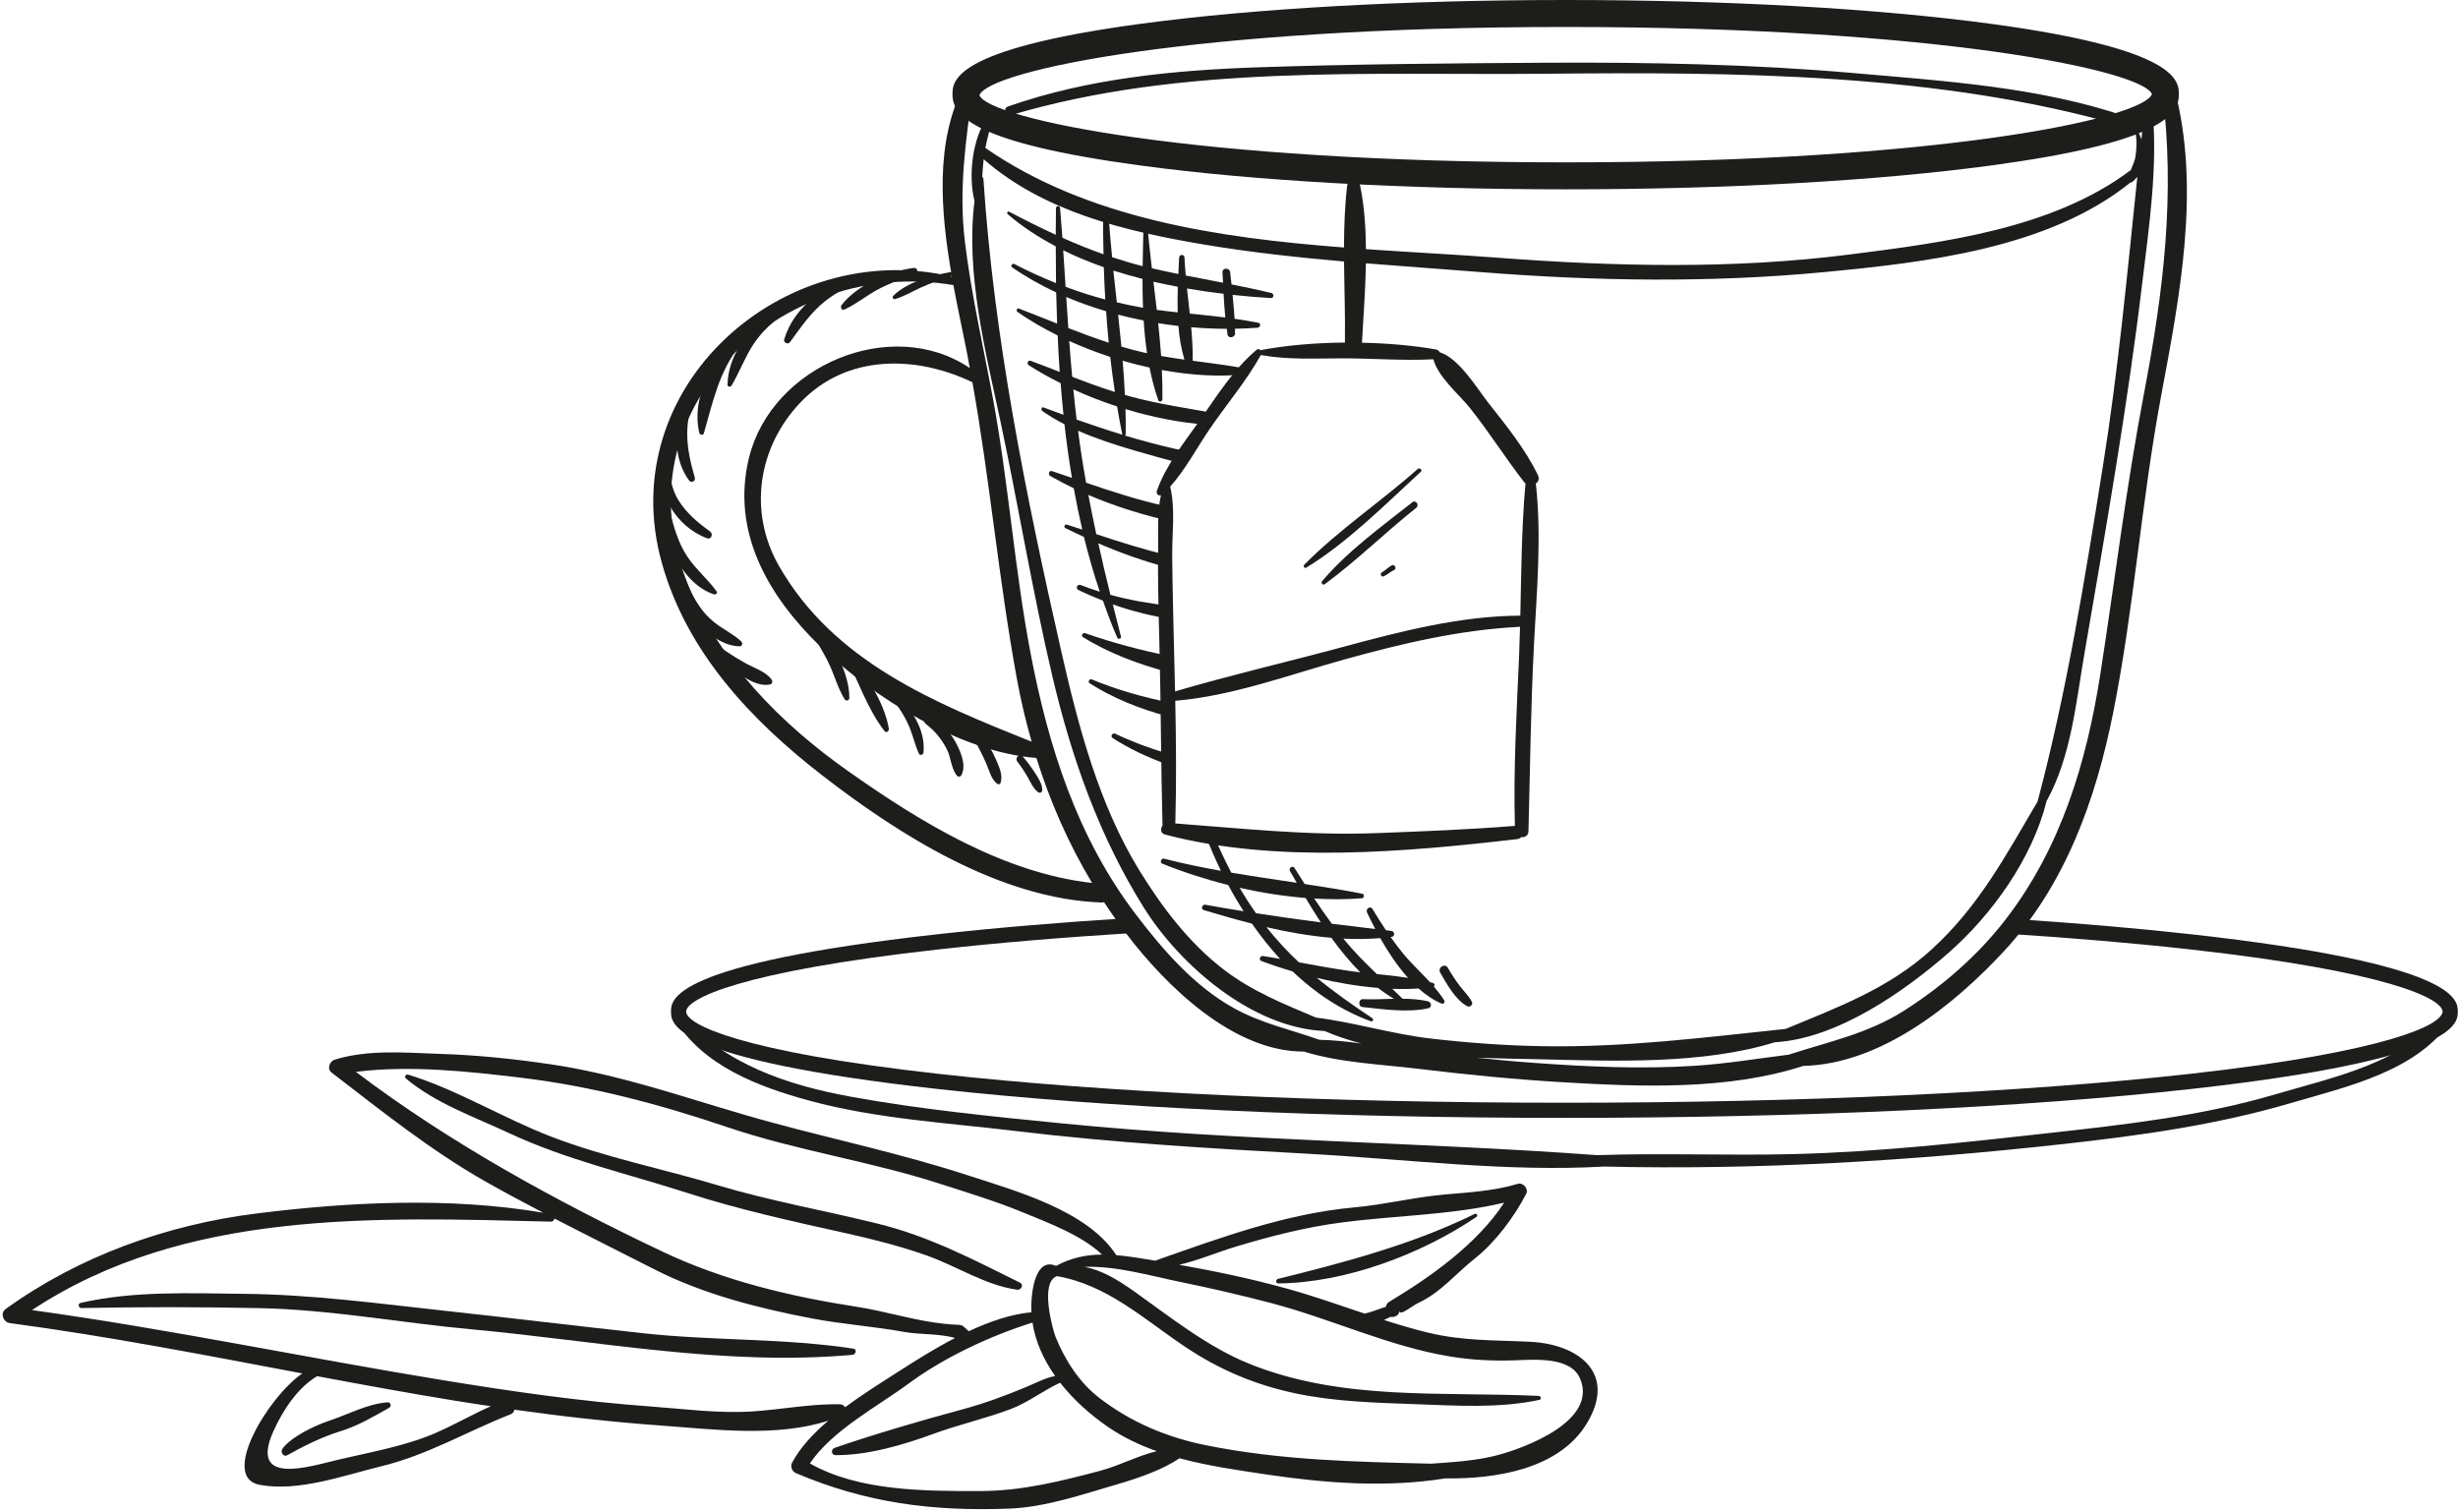 <?xml version="1.0" encoding="UTF-8"?><svg xmlns="http://www.w3.org/2000/svg" xmlns:xlink="http://www.w3.org/1999/xlink" height="112.1" preserveAspectRatio="xMidYMid meet" version="1.0" viewBox="-0.2 0.0 182.2 112.1" width="182.2" zoomAndPan="magnify"><g><g><g><g id="change1_17"><path d="M113.246,99.471c-2.636-0.132-4.973-0.044-7.614-0.684 c-1.09-0.264-2.166-0.586-3.24-0.93c0.159-0.08,0.322-0.163,0.483-0.237c0.282,0.064,0.644-0.107,0.67-0.456 c-0.034,0.462,0.961-0.377,1.386-0.573c1.667-0.769,2.796-2.193,4.208-3.308 c1.477-1.159,2.947-3.123,3.797-4.794c0.183-0.359-0.24-0.841-0.618-0.728 c-1.765,0.531-3.659,0.635-5.489,0.797c-2.204,0.196-4.382,0.745-6.604,0.946 c-5.137,0.465-9.938,2.247-14.753,3.938c-0.013,0.005-0.022,0.012-0.033,0.017 c-1.005-0.163-1.965-0.335-2.896-0.411c-2.117-3.304-7.502-4.779-10.985-5.912 c-4.858-1.584-9.684-2.603-14.601-3.936c-5.474-1.484-10.628-3.447-16.279-4.291 c-2.748-0.407-5.486-0.694-8.265-0.781c-2.548-0.086-5.349-0.342-7.807,0.432 c-0.363,0.114-0.593,0.676-0.235,0.947c3.7,2.842,7.388,5.806,11.458,8.107 c1.393,0.789,2.811,1.543,4.239,2.29c-6.887-1.177-14.431-0.805-21.331,0.066 c-6.609,0.835-13.102,3.164-18.518,7.073c-0.428,0.308-0.176,0.978,0.306,1.042 c7.26,0.97,14.47,2.372,21.685,3.733c-2.551,1.752-6.123,7.707-3.167,8.257 c2.886,0.537,6.202-0.688,8.974-1.364c3.512-0.852,6.337-2.569,9.641-3.869 c0.166-0.063,0.246-0.194,0.273-0.338c3.603,0.506,7.217,0.913,10.854,1.175 c3.922,0.282,8.547,0.891,12.413-0.359c-1.112,0.949-2.079,1.984-2.682,3.11 c-0.142,0.268-0.017,0.651,0.264,0.77c5.212,2.216,10.127,2.854,15.809,2.64 c2.704-0.103,5.449-1.052,8.021-1.803c1.435-0.417,3.364-1.058,4.615-1.933 c2.157,0.583,4.411,0.899,6.554,1.218c4.268,0.633,8.816,0.978,13.135,0.277 c3.889,0.054,8.449-0.725,10.484-4.033C119.694,101.831,116.848,99.655,113.246,99.471z M91.381,92.424 c2.593-0.782,5.197-1.449,7.886-1.801c3.9-0.513,8.155-0.544,12.029-1.467 c-2.01,3.094-5.537,5.561-8.535,7.36c-0.122,0.075-0.215,0.22-0.235,0.366 c-0.079,0.025-0.164,0.047-0.262,0.081c-0.443,0.147-0.856,0.318-1.31,0.419 c-1.887-0.634-3.767-1.299-5.678-1.831c-2.659-0.74-5.355-1.309-8.071-1.788 C88.621,93.436,90.056,92.825,91.381,92.424z M26.177,79.46c4.017-0.507,8.413-0.029,12.349,0.448 c5.222,0.635,10.22,1.971,15.188,3.652c5.181,1.753,10.607,2.524,15.802,4.209 c2.059,0.665,4.114,1.285,6.117,2.112c1.829,0.754,4.348,1.685,5.854,3.123 c-1.145,0.011-2.266,0.224-3.406,0.841c-1.504-0.656-1.81,1.799-1.835,2.891 c-0.006,0.182,0.005,0.362,0.014,0.544c-1.526,0.143-3.118,0.694-4.653,1.409 c-0.802-0.74-0.144-0.295-2.591-0.653c-1.905-0.279-3.769-0.86-5.68-1.155 c-4.968-0.769-9.896-1.938-14.456-4.107C40.964,89.011,33.182,84.756,26.177,79.46z M32.239,106.166 c-2.312,1.029-4.944,1.476-7.397,2.053c-2.085,0.491-6.619,1.984-4.769-2.133 c0.679-1.513,1.784-3.207,3.234-4.066c3.417,0.642,6.836,1.268,10.261,1.825 c0.872,0.143,1.747,0.271,2.618,0.402C34.849,104.839,33.593,105.562,32.239,106.166z M55.504,104.638 c-2.484,0.152-5.024-0.194-7.5-0.373c-5.131-0.37-10.208-1.105-15.284-1.933 c-10.188-1.663-20.32-3.798-30.551-5.21c11.325-7.482,25.391-6.877,38.465-6.558 c0.146,0.003,0.24-0.105,0.267-0.23c2.468,1.276,4.956,2.518,7.413,3.769 c3.59,1.835,7.74,2.888,11.678,3.639c2.275,0.434,4.583,0.587,6.861,1.003 c1.087,0.197,2.619,0.114,3.737,0.445c-1.48,0.767-2.877,1.647-4.067,2.411 c-1.219,0.782-2.692,1.692-4.077,2.724c-0.079-0.124-0.209-0.215-0.357-0.219 C59.915,104.051,57.688,104.506,55.504,104.638z M81.333,109.039c-2.975,0.787-5.814,1.496-8.905,1.498 c-4.035,0-8.944,0.025-12.598-2.048c1.677-2.477,5.044-4.235,7.354-5.942c2.59-1.912,5.987-3.504,9.149-4.501 c0.219,1.434,0.836,2.767,1.682,3.963c-0.727,0.135-1.367,0.486-2.08,0.784 c-1.6,0.668-3.102,1.23-4.779,1.685c-3.163,0.852-6.388,1.798-9.486,2.853 c-0.284,0.096-0.27,0.543,0.06,0.544c2.416,0.011,5.013-0.754,7.279-1.584 c1.894-0.698,3.862-1.13,5.747-1.848c1.272-0.483,2.393-1.378,3.628-1.938 c1.008,1.287,2.267,2.398,3.543,3.275c1.117,0.767,2.337,1.346,3.615,1.799 C84.103,107.929,82.781,108.656,81.333,109.039z M110.831,107.869c-1.588,0.424-3.284,0.519-4.947,0.639 c-5.599-0.142-11.052-0.237-16.657-1.36c-2.897-0.579-5.566-1.694-7.915-3.497 c-1.511-1.157-2.558-2.806-3.267-4.542c-0.184-0.45-1.215-4.077,0.11-4.503 c3.706,0.644,6.383,3.146,9.476,5.225c2.563,1.72,5.207,2.832,8.219,3.469 c2.884,0.61,5.928,0.69,8.867,0.796c3.037,0.109,6.2,0.323,9.193-0.32 c0.178-0.037,0.104-0.283-0.052-0.294c-7.194-0.33-14.574,0.389-21.432-2.372 c-3.102-1.249-5.825-3.43-8.524-5.354c-1.328-0.943-2.452-1.588-3.7-1.841 c2.387-0.068,4.746,0.639,7.129,1.128c2.272,0.466,4.526,0.987,6.767,1.578 c4.405,1.162,8.659,3.191,13.164,3.936c1.617,0.266,3.154,0.342,4.781,0.289 c1.432-0.045,4.184-0.311,4.884,1.357C118.243,105.33,112.862,107.327,110.831,107.869z" fill="#1D1D1B"/></g></g></g><g><g><g id="change1_29"><path d="M109.12,89.988c-4.569,2.252-9.663,3.602-14.585,4.817 c-0.178,0.044-0.19,0.342,0.015,0.339c4.97-0.043,10.612-2.159,14.707-4.942 C109.379,90.12,109.246,89.927,109.12,89.988z" fill="#1D1D1B"/></g></g></g><g><g><g id="change1_16"><path d="M75.401,95.085c-3.467-1.718-6.731-3.433-10.525-4.368 c-3.954-0.978-7.959-1.678-11.864-2.847c-4.102-1.228-8.304-2.055-12.311-3.59 c-3.567-1.365-7.016-3.505-10.646-4.614c-0.184-0.053-0.308,0.169-0.16,0.293 c2.205,1.841,5.006,2.814,7.604,4.027c4.317,2.014,8.767,3.004,13.268,4.457 c3.878,1.253,7.833,2.109,11.808,2.995c2.005,0.449,3.964,0.946,5.903,1.631 c2.262,0.796,4.32,2.201,6.718,2.542C75.498,95.655,75.715,95.238,75.401,95.085z" fill="#1D1D1B"/></g></g></g><g><g><g id="change1_4"><path d="M63.061,99.98c-5.146-0.788-10.406-0.572-15.584-1.143 c-4.887-0.536-9.768-1.123-14.653-1.659c-5.015-0.547-9.88-1.213-14.938-1.262 c-4.009-0.041-8.191-0.232-12.12,0.676c-0.218,0.052-0.148,0.383,0.064,0.378 c4.394-0.089,8.781-0.085,13.176,0.005c5.326,0.108,10.498,1.093,15.786,1.576 c9.378,0.863,18.745,2.736,28.208,1.886C63.24,100.413,63.341,100.022,63.061,99.98z" fill="#1D1D1B"/></g></g></g><g><g><g id="change1_31"><path d="M28.514,103.958c-1.531,0.133-2.872,0.883-4.317,1.366 c-1.027,0.343-2.846,1.195-3.469,2.092c-0.163,0.232,0.086,0.624,0.37,0.464 c1.179-0.671,2.646-1.386,3.934-1.779c1.321-0.407,2.409-1.062,3.606-1.731 C28.852,104.249,28.765,103.939,28.514,103.958z" fill="#1D1D1B"/></g></g></g><g><g><g><g id="change1_30"><path d="M115.856,14.035c-11.918,0-23.128-0.629-31.566-1.772 c-12.308-1.666-13.886-3.679-13.886-5.246c0-1.007,0-3.365,13.886-5.245C92.731,0.629,103.941,0,115.856,0 c11.917,0,23.128,0.629,31.567,1.772c13.886,1.88,13.886,4.238,13.886,5.245c0,1.567-1.578,3.58-13.886,5.246 C138.985,13.406,127.774,14.035,115.856,14.035z M115.856,2c-27.67,0-42.775,3.243-43.458,5.059 c0.681,1.733,15.784,4.977,43.458,4.977c27.675,0,42.778-3.243,43.459-5.059C158.633,5.243,143.527,2,115.856,2z" fill="#1D1D1B"/></g></g></g><g><g><g id="change1_1"><path d="M160.967,6.531c-0.152-0.569-0.969-0.406-0.894,0.178 c0.981,7.695,0.104,14.839-1.34,22.415c-1.32,6.917-2.159,13.857-3.239,20.807 c-1.023,6.586-2.921,12.917-7.045,18.254c-2.057,2.663-4.656,4.916-7.482,6.722 c-2.685,1.714-5.533,2.293-8.499,3.254c-0.017,0.004-0.025,0.014-0.038,0.021 c-2.339,0.289-4.665,0.679-7.027,0.831c-3.928,0.249-7.875,0.072-11.795-0.211 c-1.446-0.102-2.893-0.238-4.333-0.386c1.671,0.059,3.296,0.079,4.788,0.115 c5.303,0.128,12,0.393,17.299-1.267c4.601-0.248,9.63-3.777,12.914-6.664 c3.203-2.818,6.18-6.985,7.228-11.217c1.813-3.268,2.175-7.277,2.799-10.896 c0.786-4.564,1.577-9.126,2.315-13.698c0.738-4.581,1.422-9.174,1.974-13.783 c0.508-4.243,1.17-8.66,0.755-12.932c-0.029-0.3-0.523-0.401-0.564-0.064 c-0.089,0.775-0.169,1.551-0.251,2.325c-0.077-0.237-0.188-0.472-0.344-0.709 c-0.039-0.06-0.15-0.011-0.132,0.059c0.157,0.606,0.13,1.276,0.041,1.892 c-0.05,0.349-0.219,0.689-0.35,1.029c-5.779,4.363-13.897,5.378-20.878,6.265 c-8.619,1.096-17.385,0.889-26.031,0.235c-3.148-0.238-6.445-0.403-9.788-0.635 c-0.011-1.609-0.12-3.199-0.429-4.698c-0.043-0.206-0.169-0.402-0.4-0.435 c-0.035-0.002-0.085-0.014-0.122-0.006c-0.042,0.013-0.082,0.021-0.124,0.032 c-0.156,0.036-0.295,0.216-0.312,0.371c-0.183,1.515-0.234,3.062-0.239,4.613 c-9.401-0.722-19.023-2.151-26.583-7.379c0,0-0.001,0-0.003-0.002c0.145-0.732,0.356-1.446,0.517-2.179 c0.046-0.217-0.229-0.31-0.347-0.139c-1.136,1.627-1.446,4.335-0.977,6.234 c0.001,0.006,0.005,0.009,0.006,0.014c-0.674,5.319,0.81,11.135,1.899,16.229 c1.351,6.336,2.397,12.743,3.88,19.046c1.414,6.011,3.47,11.831,6.755,17.088 c2.702,4.324,8.067,8.95,13.413,9.172c0.866,0.374,1.781,0.679,2.734,0.926 c-1.036-0.139-2.078-0.253-3.114-0.276c-2.163-0.764-4.305-1.213-6.36-2.354 c-2.925-1.626-5.236-4.298-7.236-6.921c-4.351-5.709-6.49-12.426-7.819-19.389 c-1.195-6.268-1.63-12.652-2.797-18.923c-0.716-3.859-1.597-7.678-2.068-11.578 c-0.474-3.919,0.072-7.503,0.597-11.375C71.972,6.141,71.439,6,71.26,6.348 c-2.164,4.148-1.749,9.333-0.898,14.16c-12.489-2.96-25.148,8.17-21.504,21.221 c1.834,6.574,6.561,11.616,11.836,15.709c5.774,4.484,13.284,9.218,20.773,9.468 c0.064,0.004,0.117-0.015,0.171-0.025c0.529,0.805,1.085,1.597,1.676,2.373 c2.906,3.81,7.88,8.72,13.134,8.702c2.696,0.835,5.703,0.94,8.472,1.277 c3.582,0.435,7.171,0.789,10.773,1.001c5.704,0.337,12.197,0.6,17.771-1.214 c5.748-0.134,11.146-4.487,14.854-8.477c4.571-4.913,6.84-11.281,8.129-17.749 c1.543-7.744,2.092-15.663,3.545-23.434C161.369,21.992,162.954,13.937,160.967,6.531z M75.191,50.395 c0.285,1.557,0.65,3.084,1.079,4.587c-7.201-2.875-14.668-5.92-18.732-13.034 c-2.307-4.034-1.538-8.834,1.607-12.125c3.416-3.577,8.542-3.495,12.736-1.486 C73.187,35.664,73.839,43.074,75.191,50.395z M62.678,57.174c-4.994-3.522-9.513-8.086-11.866-13.806 c-5.362-13.053,6.992-24.399,19.659-22.232c0.314,1.688,0.669,3.327,0.974,4.851 c0.088,0.435,0.16,0.867,0.241,1.299c-5.801-3.928-14.684-0.183-16.362,6.629 c-1.351,5.489,1.395,10.239,5.253,13.981c3.921,3.801,10.479,7.894,16.046,8.292 c1.016,3.245,2.376,6.347,4.126,9.269C74.161,64.71,68.007,60.934,62.678,57.174z M106.05,26.634 c0.338,1.309,1.957,2.662,2.708,3.609c1.422,1.78,2.632,3.718,4.028,5.51 c0.026,0.034,0.06,0.055,0.092,0.079c-0.292,3.244-0.309,6.534-0.384,9.806 c-4.498,0.028-8.932,1.183-13.248,2.349c-4.101,1.105-8.272,2.072-12.343,3.268 c-0.022-0.954-0.047-1.91-0.07-2.867c-0.059-2.383-0.119-4.768-0.143-7.153 c-0.016-1.674,0.248-3.517-0.151-5.159c1.133-1.264,1.961-2.853,2.908-4.242c1.249-1.835,2.742-3.584,3.821-5.527 c0.017,0.006,0.022,0.021,0.042,0.023c1.971,0.349,3.976,0.239,5.967,0.235 C101.526,26.561,103.804,26.755,106.05,26.634z M112.092,61.225c-3.419,0.275-6.874,0.409-10.3,0.538 c-5.037,0.192-9.882-0.346-14.871-0.718c0.086-3.033,0.057-6.062-0.004-9.093 c4.247-0.357,8.449-1.93,12.536-3.064c4.261-1.185,8.589-2.204,13.02-2.421 c-0.021,0.723-0.041,1.447-0.071,2.167C112.22,52.826,111.976,57.024,112.092,61.225z M97.345,75.436 c-2.389-1.015-4.678-1.916-6.819-3.547c-2.573-1.96-4.613-4.659-6.291-7.396 c-2.978-4.862-4.502-10.64-5.753-16.145c-2.622-11.557-5.012-23.277-5.787-35.094 c-0.004-0.064-0.04-0.107-0.086-0.138c0.025-0.439,0.059-0.875,0.105-1.313 c4.466,3.908,10.512,5.339,16.236,6.309c3.459,0.585,6.964,0.966,10.478,1.274 c0.019,2.011,0.094,4.025,0.064,6.001c0,0.003,0.001,0.005,0.001,0.008c-2.143,0.018-4.273,0.195-6.157,0.544 c-0.028,0.006-0.05,0.024-0.073,0.041c-0.078-0.093-0.209-0.139-0.317-0.05 c-1.72,1.452-2.966,3.453-4.249,5.283c-1.129,1.607-2.495,3.305-3.142,5.17 c-0.077,0.229,0.11,0.389,0.3,0.332c-0.276,1.203-0.195,2.512-0.209,3.729 c-0.033,2.397,0.031,4.791,0.092,7.189c0.118,4.521,0.114,9.044,0.234,13.564 c-0.164,0.228-0.154,0.578,0.178,0.667c8.172,2.164,17.83,1.305,26.129,0.34 c0.133-0.018,0.224-0.075,0.288-0.149c0.257,0.038,0.522-0.095,0.53-0.438 c0.123-4.636,0.17-9.262,0.412-13.898c0.205-3.917,0.574-7.961,0.134-11.873 c0.184-0.13,0.286-0.348,0.159-0.613c-0.922-1.922-2.333-3.662-3.647-5.33 c-0.834-1.054-2.182-3.334-3.636-3.791c-0.054-0.099-0.142-0.182-0.262-0.203 c-1.692-0.299-3.585-0.462-5.502-0.502c0.103-1.883,0.26-3.888,0.294-5.887 c2.858,0.233,5.716,0.43,8.559,0.655c8.443,0.666,16.933,0.802,25.373,0c7.5-0.712,16.665-1.742,22.736-6.644 c0.028,0.005,0.06,0,0.089-0.017c0.135-0.077,0.244-0.19,0.338-0.322c0.022-0.021,0.045-0.034,0.067-0.056 c0.008-0.007,0.011-0.014,0.018-0.02c-0.75,7.176-1.41,14.327-2.559,21.494 c-1.339,8.359-2.664,16.648-4.837,24.816c-2.347,3.972-4.342,7.766-7.86,10.968 c-3.198,2.91-6.965,4.282-10.811,5.883c-6.029,0.634-11.866,1.379-17.975,1.281 c-2.782-0.043-5.56-0.248-8.326-0.566C102.999,76.661,100.191,75.792,97.345,75.436z" fill="#1D1D1B"/></g></g></g><g><g><g id="change1_28"><path d="M157.439,8.655c-6.387-2.202-13.529-2.652-20.218-3.237 c-7.601-0.664-15.24-0.811-22.864-0.768c-7.096,0.042-14.214,0.101-21.303,0.339 C86.795,5.205,80.462,5.811,74.523,7.892c-0.413,0.145-0.207,0.767,0.212,0.644 c12.688-3.769,26.457-2.948,39.558-3.069c14.094-0.133,29.302-0.066,42.934,3.896 C157.684,9.496,157.89,8.812,157.439,8.655z" fill="#1D1D1B"/></g></g></g><g><g><g id="change1_8"><path d="M162.25,69.263c-3.968-0.443-8.364-0.819-13.07-1.129 c-0.251,0.383-0.538,0.74-0.859,1.071c4.986,0.318,9.634,0.71,13.806,1.176 c14.785,1.645,18.73,3.676,18.73,4.614c0,0.938-3.945,2.966-18.73,4.615 c-12.381,1.381-28.847,2.139-46.366,2.139s-33.987-0.758-46.369-2.139 c-14.787-1.649-18.732-3.678-18.732-4.615c0-0.938,3.944-2.97,18.732-4.614 c4.413-0.493,9.352-0.904,14.665-1.232c-0.239-0.344-0.443-0.709-0.625-1.087 c-5.121,0.323-9.89,0.724-14.164,1.2c-19.73,2.199-19.73,4.858-19.73,5.732 c0,0.874,0,3.534,19.73,5.733c12.422,1.382,28.934,2.145,46.493,2.145c17.558,0,34.069-0.763,46.49-2.145 c19.733-2.199,19.733-4.859,19.733-5.733C181.982,74.121,181.982,71.462,162.25,69.263z" fill="#1D1D1B"/></g></g></g><g><g><g id="change1_2"><path d="M180.986,75.011c-2.929,3.788-8.123,4.816-12.536,6.118 c-5.428,1.603-11.131,2.241-16.736,2.865c-6.316,0.703-12.598,1.404-18.958,1.563 c-4.846,0.121-9.716-0.088-14.565,0.079c-13.229-0.975-26.518-1.045-39.735-2.362 c-5.175-0.512-10.42-1.033-15.537-1.963c-4.794-0.868-9.34-2.412-12.687-6.096 c-0.203-0.226-0.605,0.039-0.444,0.308c2.096,3.488,6.24,5.044,9.971,6.062 c4.992,1.362,10.274,1.652,15.393,2.268c7.16,0.86,14.366,1.287,21.561,1.677 c7.243,0.393,14.743,1.369,21.995,0.95c11.375,0.267,22.628-0.413,33.944-1.659 c5.713-0.628,11.422-1.418,16.943-3.043c4.211-1.24,9.464-2.358,11.995-6.271 C181.857,75.094,181.301,74.602,180.986,75.011z" fill="#1D1D1B"/></g></g></g><g><g><g id="change1_19"><path d="M86.64,45.906c-0.031-0.239-0.053-0.479-0.065-0.722 c-0.021-0.09-0.051-0.177-0.07-0.267c-1.474-0.178-2.938-0.42-4.396-0.818 c-0.314-1.272-0.616-2.544-0.896-3.819c1.636,0.707,3.378,1.33,5.152,1.795 c0.031-0.296,0.079-0.59,0.139-0.882c-1.842-0.423-3.646-1.002-5.442-1.594 c-0.209-0.966-0.402-1.935-0.588-2.908c1.969,0.849,4.108,1.512,6.279,1.992 c-0.027-0.351-0.028-0.702-0.016-1.054c-0.2-0.041-0.401-0.077-0.601-0.121 c-1.989-0.439-3.91-1.065-5.828-1.721c-0.23-1.275-0.428-2.562-0.597-3.856 c1.344,0.593,2.76,1.048,4.16,1.461c1.165,0.342,2.374,0.68,3.594,0.981 c0.135-0.305,0.292-0.597,0.463-0.882c-0.369-0.077-0.739-0.153-1.105-0.235 c-1.238-0.282-2.451-0.61-3.648-0.97c0.035-0.018,0.067-0.046,0.068-0.099c0.009-0.619,0-1.239-0.016-1.859 c2.004,0.61,4.076,1.016,6.09,1.162c0.215-0.293,0.452-0.568,0.71-0.827 c-2.137-0.388-4.286-0.695-6.399-1.259c-0.149-0.039-0.296-0.087-0.446-0.128 c-0.038-0.843-0.093-1.69-0.165-2.532c0.66,0.191,1.325,0.357,1.993,0.503 c0.162,0.828,0.374,1.641,0.647,2.418c0.067,0.182,0.304,0.099,0.307-0.07 c0.011-0.718-0.008-1.441-0.042-2.166c2.166,0.398,4.317,0.53,6.263,0.306 c0.227-0.029,0.244-0.359,0.016-0.403c-1.328-0.248-2.658-0.411-3.989-0.59 c0.004-0.822-0.038-1.653-0.116-2.483c0.889,0.074,1.77,0.115,2.64,0.117 c0.019,0.144,0.032,0.286,0.057,0.427c0.056,0.324,0.564,0.22,0.559-0.092c0-0.113-0.011-0.227-0.012-0.341 c0.567-0.009,1.131-0.031,1.683-0.076c0.194-0.017,0.272-0.319,0.052-0.364 c-0.584-0.119-1.173-0.214-1.764-0.297c-0.035-0.594-0.089-1.185-0.148-1.773 c0.97,0.102,1.923,0.184,2.843,0.237c0.217,0.013,0.248-0.324,0.044-0.373 c-0.985-0.239-1.975-0.442-2.965-0.642c-0.034-0.296-0.067-0.596-0.099-0.893 c-0.037-0.365-0.593-0.36-0.569,0.012c0.013,0.254,0.026,0.506,0.04,0.758 c-0.922-0.18-1.843-0.351-2.763-0.534c-0.04-0.45-0.076-0.897-0.097-1.344 c-0.014-0.261-0.385-0.227-0.395,0.024c-0.018,0.391-0.039,0.798-0.057,1.208 c-0.655-0.135-1.31-0.272-1.963-0.425c-0.123-1.047-0.24-2.092-0.331-3.12 c-0.015-0.189-0.285-0.185-0.289,0.006c-0.022,0.957-0.05,1.948-0.064,2.954 c-0.033-0.01-0.066-0.016-0.098-0.023c-0.736-0.186-1.455-0.408-2.165-0.641 c-0.1-1.018-0.192-2.036-0.259-3.051c-0.018-0.272-0.407-0.213-0.407,0.046 c-0.006,0.923,0.007,1.857,0.029,2.792c-1.036-0.366-2.049-0.776-3.049-1.222 c-0.053-0.74-0.109-1.478-0.172-2.219c-0.017-0.197-0.305-0.169-0.306,0.026 c-0.007,0.65-0.013,1.31-0.014,1.971c-1.162-0.533-2.309-1.11-3.454-1.711 c-0.107-0.057-0.205,0.099-0.114,0.174c1.068,0.923,2.275,1.711,3.568,2.393c0,0.901,0.007,1.809,0.021,2.725 c-1.049-0.419-2.081-0.889-3.088-1.415c-0.146-0.077-0.307,0.144-0.169,0.243 c1.013,0.703,2.11,1.321,3.268,1.862c0.018,0.767,0.041,1.54,0.07,2.313 c-0.94-0.375-1.88-0.753-2.831-1.116c-0.152-0.056-0.229,0.165-0.107,0.25 c0.897,0.626,1.902,1.211,2.978,1.744c0.04,0.9,0.086,1.801,0.15,2.702 c-0.716-0.277-1.43-0.556-2.151-0.823c-0.192-0.072-0.316,0.217-0.147,0.324 c0.739,0.474,1.535,0.919,2.367,1.335c0.06,0.782,0.131,1.563,0.213,2.343 c-0.49-0.177-0.981-0.357-1.471-0.542c-0.158-0.06-0.225,0.172-0.104,0.259 c0.528,0.366,1.077,0.691,1.647,0.983c0.149,1.334,0.333,2.663,0.556,3.978 c-0.492-0.167-0.985-0.335-1.478-0.502c-0.214-0.073-0.315,0.256-0.135,0.358 c0.56,0.321,1.147,0.624,1.748,0.913c0.185,1.028,0.393,2.05,0.629,3.063 c-0.383-0.127-0.764-0.251-1.149-0.37c-0.15-0.046-0.25,0.19-0.104,0.26 c0.446,0.22,0.909,0.439,1.376,0.653c0.34,1.379,0.729,2.734,1.174,4.062 c-0.472-0.147-0.943-0.31-1.417-0.496c-0.24-0.096-0.407,0.248-0.173,0.365 c0.594,0.291,1.204,0.554,1.824,0.793c0.326,0.927,0.669,1.841,1.057,2.731 c0.074,0.168,0.328,0.107,0.278-0.078c-0.203-0.793-0.404-1.585-0.603-2.375 C83.689,45.305,85.154,45.663,86.64,45.906z M90.498,21.78c0.033,0.588,0.069,1.172,0.129,1.754 c-0.875-0.108-1.755-0.196-2.635-0.284c-0.067-0.623-0.14-1.245-0.206-1.865 C88.696,21.544,89.603,21.672,90.498,21.78z M87.151,24.164c0.068,0.863,0.207,1.704,0.443,2.496 c-0.576-0.083-1.15-0.167-1.725-0.269c-0.058-0.808-0.133-1.62-0.218-2.431 C86.149,24.041,86.651,24.104,87.151,24.164z M87.106,21.258c-0.019,0.626-0.028,1.263-0.011,1.899 c-0.517-0.056-1.033-0.115-1.549-0.184c-0.078-0.698-0.161-1.395-0.247-2.09 C85.899,21.021,86.503,21.145,87.106,21.258z M84.575,23.76c0.051,0.819,0.133,1.628,0.25,2.425 c-0.078-0.017-0.16-0.03-0.24-0.05c-0.561-0.127-1.112-0.279-1.661-0.438 c-0.075-0.792-0.155-1.579-0.242-2.37C83.308,23.493,83.939,23.635,84.575,23.76z M84.488,20.676 c-0.001,0.712,0.011,1.426,0.037,2.141c-0.655-0.112-1.3-0.252-1.94-0.404 c-0.088-0.785-0.175-1.572-0.258-2.354C83.038,20.285,83.761,20.489,84.488,20.676z M78.61,18.554 c0.961,0.477,1.972,0.891,3.01,1.257c0.025,0.798,0.062,1.596,0.109,2.393 c-0.998-0.266-1.978-0.579-2.942-0.94C78.728,20.358,78.669,19.457,78.61,18.554z M78.835,22.016 c0.951,0.409,1.945,0.755,2.955,1.057c0.054,0.778,0.119,1.556,0.196,2.333 c-1.011-0.331-2.008-0.698-2.997-1.085C78.937,23.552,78.884,22.782,78.835,22.016z M79.058,25.281 c0.972,0.44,1.992,0.835,3.038,1.179c0.098,0.87,0.216,1.739,0.346,2.601 c-1.071-0.336-2.122-0.726-3.167-1.131C79.194,27.048,79.122,26.164,79.058,25.281z M79.361,28.866 c1.04,0.476,2.13,0.903,3.245,1.267c0.117,0.695,0.242,1.386,0.382,2.068 c0.003,0.016,0.014,0.021,0.021,0.032c-1.143-0.35-2.275-0.731-3.404-1.128 C79.515,30.358,79.434,29.612,79.361,28.866z" fill="#1D1D1B"/></g></g></g><g><g><g id="change1_5"><path d="M86.463,48.641c-2.07-0.438-4.134-0.965-6.226-1.702 c-0.178-0.062-0.324,0.197-0.158,0.301c1.862,1.14,4.036,1.992,6.302,2.579 C86.381,49.422,86.4,49.029,86.463,48.641z" fill="#1D1D1B"/></g></g></g><g><g><g id="change1_25"><path d="M86.386,52.359c0.009-0.098,0.01-0.194,0.015-0.292 c-1.895-0.396-3.779-0.914-5.671-1.7c-0.173-0.07-0.32,0.189-0.159,0.289 c1.76,1.117,3.72,1.897,5.756,2.443C86.347,52.853,86.363,52.608,86.386,52.359z" fill="#1D1D1B"/></g></g></g><g><g><g id="change1_32"><path d="M86.18,55.815c-1.262-0.381-2.5-0.841-3.705-1.42c-0.22-0.103-0.396,0.196-0.188,0.329 c1.26,0.797,2.558,1.408,3.883,1.889C86.17,56.347,86.173,56.081,86.18,55.815z" fill="#1D1D1B"/></g></g></g><g><g><g id="change1_6"><path d="M106.849,74.15c-0.222-0.352-0.482-0.685-0.76-1.006 c0.089-0.082,0.052-0.245-0.084-0.28c-0.067-0.019-0.136-0.028-0.203-0.048 c-0.653-0.711-1.379-1.379-1.974-2.099c-0.334-0.404-0.647-0.827-0.952-1.258 c0.031-0.005,0.061-0.007,0.09-0.008c0.256-0.035,0.215-0.409-0.025-0.437 c-0.137-0.017-0.27-0.034-0.408-0.052c-0.346-0.515-0.676-1.042-0.992-1.571 c-0.165-0.273-0.537-0.014-0.408,0.259c0.178,0.38,0.385,0.794,0.609,1.219 c-1.076-0.127-2.151-0.254-3.219-0.389c-0.453-0.609-0.884-1.232-1.305-1.867 c1.2,0.069,2.389,0.069,3.541-0.021c0.17-0.013,0.19-0.306,0.02-0.337 c-1.422-0.278-2.846-0.503-4.269-0.72c-0.254-0.396-0.505-0.792-0.753-1.188 c-0.143-0.222-0.462,0.008-0.336,0.231c0.162,0.283,0.328,0.572,0.5,0.866 c-1.62-0.245-3.237-0.477-4.851-0.753c-0.48-0.912-0.913-1.852-1.325-2.799 c-0.217-0.028-0.431-0.065-0.639-0.114c0.358,0.932,0.748,1.862,1.197,2.78 c-1.406-0.252-2.812-0.541-4.215-0.9c-0.216-0.057-0.336,0.284-0.128,0.37 c1.536,0.62,3.186,1.155,4.881,1.581c0.353,0.659,0.736,1.311,1.143,1.945 c-0.947-0.153-1.895-0.308-2.847-0.484c-0.225-0.039-0.341,0.326-0.113,0.396 c1.155,0.35,2.354,0.693,3.574,1.005c0.644,0.919,1.336,1.803,2.092,2.618 c-0.422-0.076-0.843-0.151-1.264-0.215c-0.21-0.034-0.348,0.287-0.128,0.367 c0.73,0.273,1.503,0.533,2.308,0.769c1.684,1.605,3.615,2.898,5.809,3.7 c0.137,0.052,0.233-0.144,0.112-0.226c-1.459-0.97-2.83-1.935-4.113-2.989 c1.486,0.355,3.025,0.618,4.532,0.742c0.379,0.296,0.77,0.566,1.182,0.807 c-0.78,0.019-1.562,0.06-2.304,0.028c-0.331-0.014-0.363,0.55-0.035,0.583 c1.554,0.162,3.329,0.431,4.87,0.094c0.31-0.066,0.262-0.457-0.021-0.523 c-0.597-0.137-1.227-0.18-1.867-0.184c-0.254-0.25-0.51-0.496-0.768-0.738 c0.664,0.024,1.316,0.017,1.951-0.022c0.53,0.473,1.098,0.861,1.698,1.114 C106.812,74.466,106.931,74.282,106.849,74.15z M91.689,65.815c1.613,0.366,3.259,0.622,4.891,0.755 c0.357,0.602,0.733,1.207,1.127,1.809c-1.603-0.209-3.203-0.43-4.807-0.678 C92.47,67.093,92.066,66.463,91.689,65.815z M99.658,71.954c-1.198-0.173-2.387-0.394-3.577-0.613 c-0.848-0.792-1.647-1.657-2.407-2.607c1.589,0.367,3.205,0.649,4.816,0.788 c0.657,0.912,1.366,1.781,2.14,2.557C100.306,72.042,99.981,72.003,99.658,71.954z M101.861,72.211 c-0.849-0.815-1.677-1.641-2.439-2.569c-0.017-0.018-0.031-0.041-0.045-0.059 c0.915,0.044,1.829,0.037,2.731-0.037c0.578,1.015,1.27,2.061,2.061,2.945 C103.405,72.374,102.632,72.29,101.861,72.211z" fill="#1D1D1B"/></g></g></g><g><g><g id="change1_7"><path d="M108.909,74.282c-0.212-0.421-0.57-0.767-0.859-1.137 c-0.346-0.442-0.648-0.916-0.928-1.399c-0.217-0.372-0.781-0.014-0.565,0.358 c0.489,0.845,1.122,2.019,2.009,2.494C108.748,74.694,109.007,74.481,108.909,74.282z" fill="#1D1D1B"/></g></g></g><g><g><g id="change1_26"><path d="M70.263,20.166c-1.416,0.275-3.2,0.724-4.252,1.763 c-0.105,0.103,0.008,0.279,0.144,0.24c0.658-0.19,1.261-0.562,1.886-0.844 c0.738-0.332,1.511-0.616,2.282-0.862C70.488,20.412,70.436,20.13,70.263,20.166z" fill="#1D1D1B"/></g></g></g><g><g><g id="change1_22"><path d="M67.55,19.86c-1.816,0.23-4.26,1.284-5.374,2.768 c-0.102,0.142,0.011,0.412,0.211,0.323c0.843-0.388,1.586-0.994,2.402-1.446 c0.92-0.509,1.913-0.838,2.882-1.236C67.902,20.174,67.786,19.829,67.55,19.86z" fill="#1D1D1B"/></g></g></g><g><g><g id="change1_20"><path d="M63.519,20.476c-2.443,0.492-4.854,2.216-5.592,4.686 c-0.07,0.229,0.283,0.403,0.424,0.211c0.826-1.123,1.55-2.223,2.657-3.084 c0.785-0.615,1.69-1.07,2.621-1.409C63.851,20.797,63.757,20.429,63.519,20.476z" fill="#1D1D1B"/></g></g></g><g><g><g id="change1_34"><path d="M58.992,22.229c-1.343,0.388-2.677,1.282-3.666,2.446c-0.039-0.144-0.218-0.249-0.371-0.123 c-2.097,1.737-3.984,4.702-3.319,7.541c0.038,0.163,0.288,0.196,0.339,0.021 c0.7-2.437,1.137-4.589,2.689-6.537c-0.568,0.906-0.921,1.917-0.936,2.949 c-0.001,0.178,0.233,0.169,0.303,0.052c0.59-1.003,0.982-2.089,1.623-3.063c0.839-1.279,2.103-2.249,3.44-2.96 C59.256,22.464,59.191,22.171,58.992,22.229z" fill="#1D1D1B"/></g></g></g><g><g><g id="change1_27"><path d="M51.158,28.745c-1.254,2.031-1.768,4.792-0.289,6.865c0.158,0.222,0.514,0.068,0.435-0.202 c-0.673-2.269-0.896-4.221,0.202-6.447C51.608,28.755,51.281,28.548,51.158,28.745z" fill="#1D1D1B"/></g></g></g><g><g><g id="change1_3"><path d="M52.441,39.403c-0.905-0.651-1.728-1.335-2.33-2.286 c-0.604-0.954-0.693-2.052-0.818-3.143c-0.021-0.182-0.303-0.18-0.348-0.013 c-0.652,2.458,0.949,5.09,3.271,5.944C52.527,40.02,52.684,39.578,52.441,39.403z" fill="#1D1D1B"/></g></g></g><g><g><g id="change1_10"><path d="M52.914,43.835c-0.644-0.891-1.495-1.592-2.119-2.503 c-0.771-1.122-1.079-2.393-1.41-3.693c-0.04-0.141-0.275-0.137-0.293,0.014 c-0.258,2.328,1.259,5.627,3.628,6.406C52.852,44.103,53.012,43.969,52.914,43.835z" fill="#1D1D1B"/></g></g></g><g><g><g id="change1_9"><path d="M54.753,47.56c-0.564-0.537-1.301-0.882-1.917-1.355c-1.261-0.966-1.774-2.241-2.458-3.591 c-0.082-0.158-0.339-0.104-0.342,0.077c-0.02,2.146,2.329,5.188,4.601,5.224 C54.826,47.916,54.866,47.668,54.753,47.56z" fill="#1D1D1B"/></g></g></g><g><g><g id="change1_14"><path d="M56.989,50.369c-0.439-0.587-1.258-0.836-1.887-1.18c-1.01-0.556-2.047-1.253-2.922-2.013 c-0.18-0.154-0.456,0.116-0.296,0.295c0.667,0.748,1.321,1.461,2.131,2.066 c0.759,0.568,1.861,1.406,2.859,1.207C57.058,50.71,57.087,50.496,56.989,50.369z" fill="#1D1D1B"/></g></g></g><g><g><g id="change1_24"><path d="M60.098,46.457c-0.147-0.106-0.34,0.083-0.255,0.236 c0.43,0.782,0.912,1.523,1.315,2.322c0.467,0.921,0.712,1.942,1.25,2.828 c0.097,0.16,0.35,0.09,0.351-0.101C62.764,49.935,61.556,47.54,60.098,46.457z" fill="#1D1D1B"/></g></g></g><g><g><g id="change1_15"><path d="M62.736,48.338c-0.151-0.207-0.454-0.007-0.332,0.216 c0.993,1.819,1.682,4.015,2.967,5.65c0.13,0.165,0.344-0.021,0.316-0.184 C65.341,51.987,63.918,49.978,62.736,48.338z" fill="#1D1D1B"/></g></g></g><g><g><g id="change1_11"><path d="M66.09,51.473c-0.168-0.126-0.358,0.124-0.23,0.273c0.568,0.662,1.04,1.399,1.371,2.206 c0.257,0.63,0.395,1.295,0.682,1.913c0.08,0.176,0.322,0.092,0.34-0.076 C68.424,54.14,67.366,52.43,66.09,51.473z" fill="#1D1D1B"/></g></g></g><g><g><g id="change1_21"><path d="M70.606,54.969c-0.409-0.761-1.14-1.399-1.934-1.73 c-0.246-0.102-0.507,0.225-0.275,0.403c0.7,0.541,1.173,1.107,1.578,1.882 c0.322,0.625,0.315,1.408,0.741,1.963c0.097,0.124,0.278,0.113,0.35-0.027 C71.464,56.696,70.98,55.663,70.606,54.969z" fill="#1D1D1B"/></g></g></g><g><g><g id="change1_13"><path d="M73.626,56.305c-0.289-0.677-0.686-1.312-1.112-1.915 c-0.241-0.342-0.789-0.029-0.565,0.342c0.359,0.59,0.659,1.206,0.943,1.839 c0.232,0.519,0.357,1.179,0.828,1.535c0.076,0.059,0.211,0.046,0.245-0.058 C74.159,57.455,73.86,56.853,73.626,56.305z" fill="#1D1D1B"/></g></g></g><g><g><g id="change1_23"><path d="M76.562,57.362c-0.288-0.45-0.604-0.877-0.951-1.282 c-0.235-0.274-0.616,0.107-0.4,0.383c0.292,0.374,0.55,0.77,0.785,1.184 c0.211,0.365,0.415,0.86,0.785,1.095c0.112,0.072,0.262-0.003,0.273-0.135 C77.086,58.172,76.786,57.715,76.562,57.362z" fill="#1D1D1B"/></g></g></g><g><g><g id="change1_12"><path d="M104.887,34.769c-2.718,2.417-5.862,4.515-8.409,7.097 c-0.098,0.099,0.016,0.295,0.147,0.218c3.085-1.888,5.842-4.674,8.495-7.113 C105.266,34.835,105.032,34.641,104.887,34.769z" fill="#1D1D1B"/></g></g></g><g><g><g id="change1_18"><path d="M104.494,37.233c-2.288,1.804-4.801,3.62-6.694,5.853 c-0.105,0.125,0.049,0.33,0.193,0.226c2.362-1.741,4.487-3.838,6.79-5.669 C105.032,37.441,104.747,37.034,104.494,37.233z" fill="#1D1D1B"/></g></g></g><g><g><g id="change1_33"><path d="M102.946,41.919c-0.258,0.153-0.469,0.372-0.73,0.525 c-0.158,0.093-0.005,0.361,0.158,0.282c0.271-0.137,0.502-0.341,0.775-0.477 C103.37,42.139,103.162,41.79,102.946,41.919z" fill="#1D1D1B"/></g></g></g></g></g></svg>